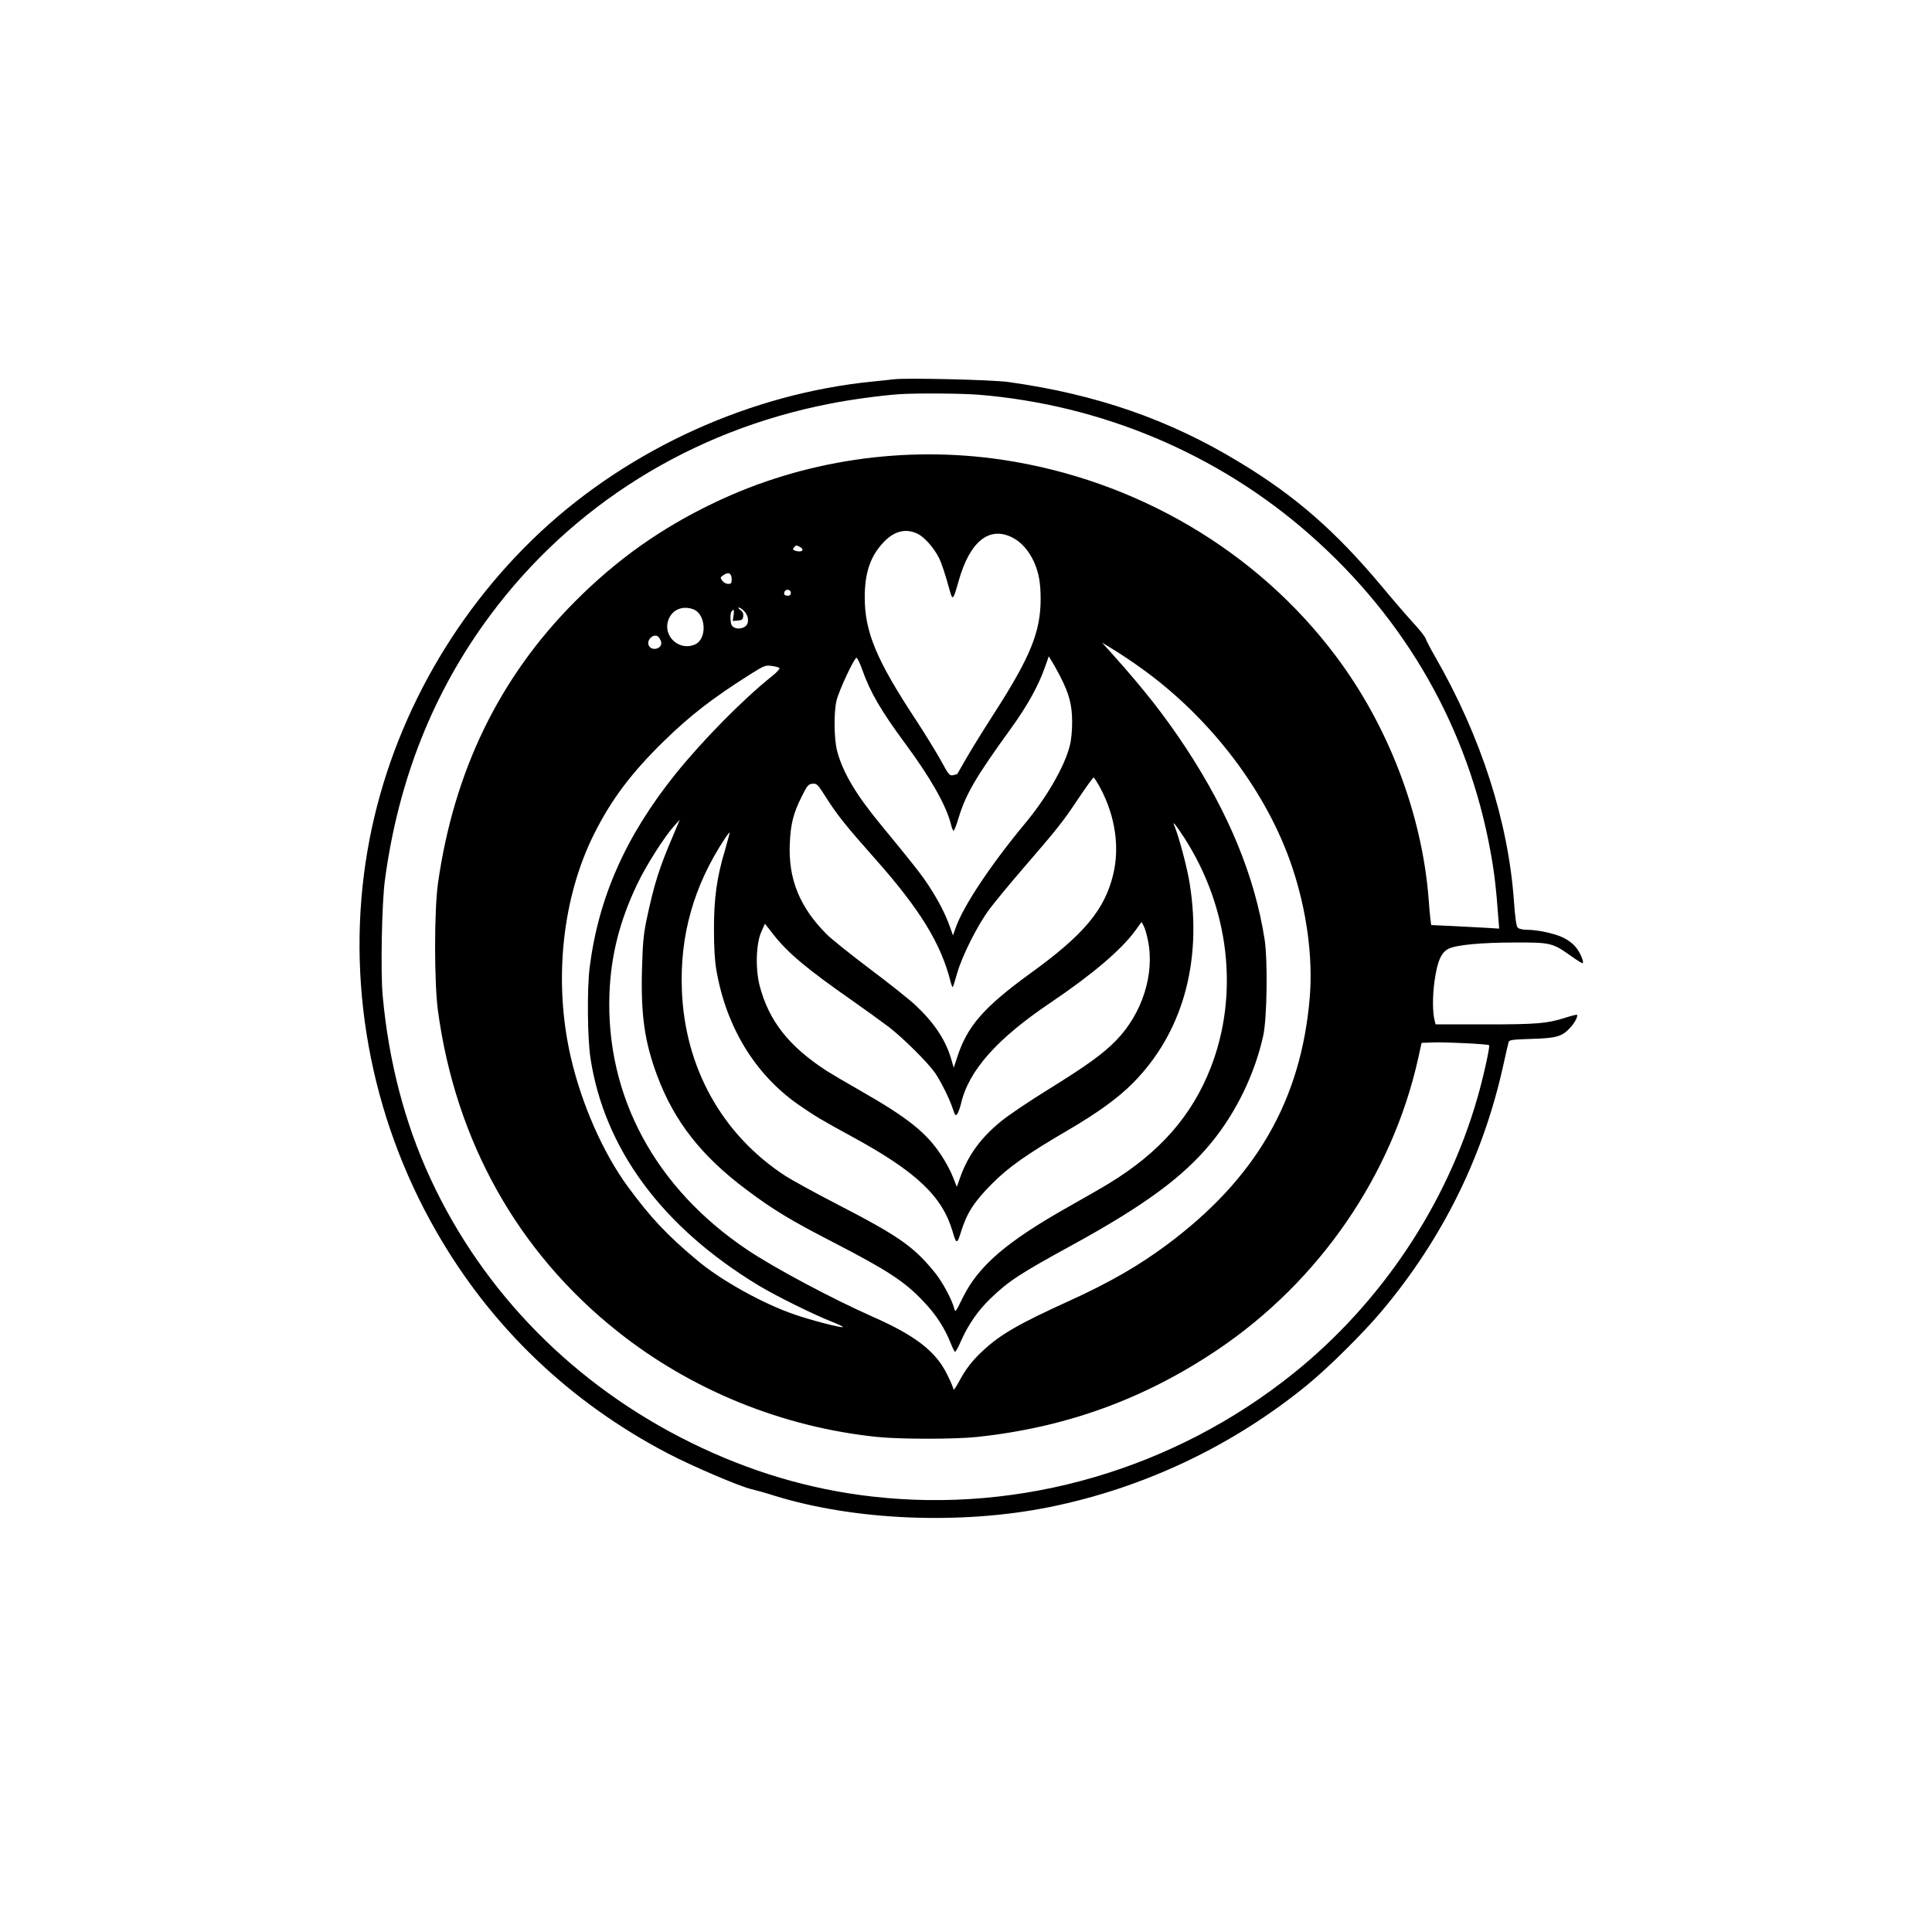 <?xml version="1.0" encoding="UTF-8" standalone="yes"?>
<svg version="1.0" xmlns="http://www.w3.org/2000/svg" width="980pt" height="980pt" viewBox="0 0 1307 1307" preserveAspectRatio="xMidYMid meet">
  <g transform="translate(0,1307) scale(0.1,-0.1)" fill="#000000" stroke="none">
    <path d="M6045 10504 c-16 -2 -79 -9 -140 -15 -822 -81 -1640 -451 -2246
-1015 -615 -574 -1034 -1344 -1173 -2159 -150 -874 16 -1792 465 -2575 369
-645 903 -1156 1570 -1504 161 -84 483 -222 562 -240 34 -8 105 -28 158 -45
542 -168 1263 -197 1861 -76 635 129 1234 412 1738 823 146 119 382 353 507
502 411 489 687 1047 823 1665 17 77 33 147 36 156 4 14 27 17 157 21 171 5
207 16 265 82 29 33 48 73 40 81 -2 2 -39 -7 -82 -21 -121 -38 -188 -44 -542
-44 l-332 0 -6 23 c-15 57 -16 160 -2 266 19 137 45 198 96 223 53 26 223 42
450 42 239 1 254 -3 376 -90 42 -30 79 -53 81 -50 10 10 -20 79 -50 112 -16
20 -52 47 -80 60 -55 28 -173 54 -247 54 -28 0 -54 6 -62 14 -10 9 -18 64 -26
177 -38 541 -223 1116 -532 1654 -32 55 -61 111 -65 124 -4 13 -38 57 -76 98
-38 41 -138 156 -221 256 -313 374 -584 611 -963 840 -475 289 -969 460 -1565
543 -109 15 -696 29 -775 18z m571 -104 c834 -67 1624 -400 2244 -946 653
-574 1073 -1313 1224 -2149 25 -136 38 -248 51 -429 l7 -88 -99 6 c-54 3 -157
8 -230 12 l-131 6 -6 47 c-3 25 -8 82 -11 126 -44 575 -272 1174 -629 1648
-534 712 -1352 1192 -2257 1327 -662 98 -1347 -4 -1945 -290 -361 -172 -660
-384 -944 -669 -512 -514 -819 -1146 -927 -1906 -26 -185 -26 -672 0 -865 120
-880 539 -1629 1212 -2165 499 -398 1118 -650 1760 -716 154 -16 527 -16 675
0 603 64 1133 257 1630 592 686 463 1178 1179 1354 1969 l23 105 79 3 c86 3
371 -11 378 -19 7 -7 -39 -217 -79 -355 -207 -723 -652 -1389 -1245 -1865
-806 -647 -1839 -949 -2850 -833 -422 48 -829 169 -1225 364 -787 387 -1406
1014 -1764 1789 -173 374 -281 788 -322 1234 -15 162 -6 630 15 784 91 677
327 1272 711 1789 554 746 1363 1251 2299 1433 135 27 340 55 466 64 107 8
417 6 536 -3z m-408 -941 c45 -22 108 -93 142 -159 19 -36 44 -112 75 -225 20
-70 23 -67 60 64 75 267 206 374 363 295 60 -30 111 -87 147 -165 32 -72 45
-141 45 -251 0 -221 -69 -391 -311 -768 -69 -107 -154 -244 -189 -305 -35 -60
-64 -110 -64 -111 -1 -1 -13 -4 -27 -8 -25 -5 -30 0 -85 101 -33 59 -108 182
-168 273 -267 405 -346 595 -346 829 0 164 37 275 123 368 74 81 153 101 235
62z m-797 -89 c39 -21 9 -41 -35 -24 -13 5 -14 9 -5 20 14 17 15 17 40 4z
m-461 -221 c0 -24 -4 -29 -24 -29 -14 0 -32 10 -40 22 -15 20 -14 23 11 39 33
22 53 10 53 -32z m400 -89 c0 -13 -7 -20 -18 -20 -24 0 -32 8 -25 26 8 22 43
17 43 -6z m-662 -111 c88 -30 98 -200 15 -238 -106 -49 -220 54 -182 163 24
70 93 101 167 75z m347 -14 c25 -24 33 -68 17 -92 -14 -22 -57 -32 -83 -19
-19 9 -25 21 -27 57 -2 31 2 50 12 58 12 10 13 6 9 -29 l-6 -41 34 3 c28 2 35
7 37 30 2 18 -4 31 -20 42 -12 9 -17 16 -10 16 7 0 24 -11 37 -25z m-578 -177
c19 -25 22 -48 7 -63 -22 -22 -61 -19 -74 6 -22 41 39 93 67 57z m3263 -208
c472 -337 854 -841 1023 -1350 97 -291 139 -604 118 -871 -57 -700 -363 -1232
-970 -1682 -188 -140 -385 -253 -650 -374 -348 -158 -471 -229 -590 -339 -76
-71 -116 -122 -168 -219 -18 -33 -33 -53 -33 -44 0 9 -19 54 -42 100 -77 157
-214 263 -501 390 -276 122 -664 329 -847 451 -627 419 -963 1043 -937 1738
10 256 69 490 187 737 60 127 185 323 251 396 l38 42 -40 -95 c-100 -232 -133
-338 -185 -582 -21 -102 -26 -160 -31 -339 -8 -307 18 -489 103 -716 115 -309
300 -545 606 -773 177 -133 296 -205 579 -351 374 -193 489 -268 617 -404 84
-88 141 -176 182 -278 12 -31 26 -59 30 -62 4 -3 23 30 41 73 48 109 115 206
200 288 124 119 196 166 552 361 488 267 753 462 942 693 168 206 292 461 350
720 27 116 32 514 10 656 -67 427 -242 852 -532 1294 -147 222 -280 392 -503
641 l-65 72 85 -52 c47 -29 128 -83 180 -121z m-545 -61 c58 -114 78 -189 78
-303 0 -63 -6 -125 -17 -165 -36 -139 -156 -347 -301 -521 -234 -282 -419
-560 -470 -707 l-18 -51 -22 61 c-29 83 -77 175 -140 272 -49 76 -106 148
-328 418 -167 202 -256 353 -294 497 -21 80 -23 262 -4 340 16 68 120 290 135
290 6 0 24 -37 40 -83 52 -148 126 -275 286 -492 174 -235 279 -420 312 -547
6 -27 15 -48 19 -48 4 0 20 39 34 88 49 160 118 278 349 597 116 160 192 297
237 427 l24 68 23 -38 c13 -20 38 -67 57 -103z m-1902 62 c4 -4 -15 -27 -45
-51 -198 -157 -471 -434 -659 -667 -336 -419 -520 -834 -580 -1308 -18 -143
-15 -475 5 -610 93 -615 484 -1145 1136 -1540 115 -70 374 -198 494 -245 48
-19 83 -36 78 -38 -16 -5 -216 47 -326 85 -214 73 -500 232 -661 368 -203 170
-313 287 -466 495 -168 228 -315 561 -388 880 -118 512 -58 1077 158 1508 117
234 254 416 477 633 177 172 323 285 579 447 93 59 103 63 145 57 24 -3 48 -9
53 -14z m2174 -818 c98 -187 128 -394 84 -578 -58 -240 -198 -408 -561 -670
-315 -229 -428 -358 -495 -569 l-23 -69 -17 58 c-37 129 -116 247 -243 366
-42 39 -180 149 -307 244 -126 95 -259 201 -294 236 -182 183 -259 374 -248
613 6 134 24 204 80 316 38 77 45 85 73 88 30 3 35 -2 97 -100 72 -113 132
-188 330 -411 300 -338 443 -571 507 -826 6 -23 13 -41 15 -39 3 2 16 44 30
94 34 119 140 329 219 434 35 47 135 168 222 269 245 284 270 316 376 474 54
81 102 147 106 147 5 0 26 -35 49 -77z m563 -328 c307 -475 375 -1060 180
-1559 -127 -325 -346 -574 -688 -782 -37 -23 -157 -92 -267 -154 -428 -241
-617 -404 -724 -623 -45 -92 -49 -97 -55 -71 -16 62 -79 180 -130 243 -144
178 -242 247 -666 466 -142 73 -298 159 -347 190 -427 278 -680 731 -700 1255
-15 373 81 710 292 1029 15 23 29 40 31 39 1 -2 -13 -55 -31 -118 -56 -186
-75 -325 -75 -534 0 -122 5 -214 16 -277 66 -386 262 -707 554 -911 113 -78
147 -99 367 -219 431 -235 607 -401 677 -639 26 -90 31 -89 59 2 39 124 88
199 207 319 112 113 237 201 516 364 200 117 337 216 439 319 332 335 468 812
384 1344 -16 107 -73 320 -104 395 -16 39 6 12 65 -78z m-245 -693 c49 -228
-37 -499 -215 -681 -89 -91 -191 -165 -458 -331 -125 -77 -266 -172 -314 -211
-141 -113 -230 -235 -283 -386 l-22 -62 -27 68 c-14 37 -49 102 -77 144 -102
155 -224 253 -551 440 -90 51 -190 110 -223 131 -256 165 -394 339 -456 578
-30 117 -24 288 12 366 l24 53 58 -74 c94 -121 227 -233 527 -442 85 -60 198
-141 251 -181 102 -79 265 -241 316 -314 40 -60 96 -172 118 -239 16 -48 19
-52 31 -37 7 10 18 41 25 69 52 225 243 440 609 686 281 190 475 355 570 485
l43 59 14 -27 c8 -15 21 -57 28 -94z"/>
  </g>
</svg>